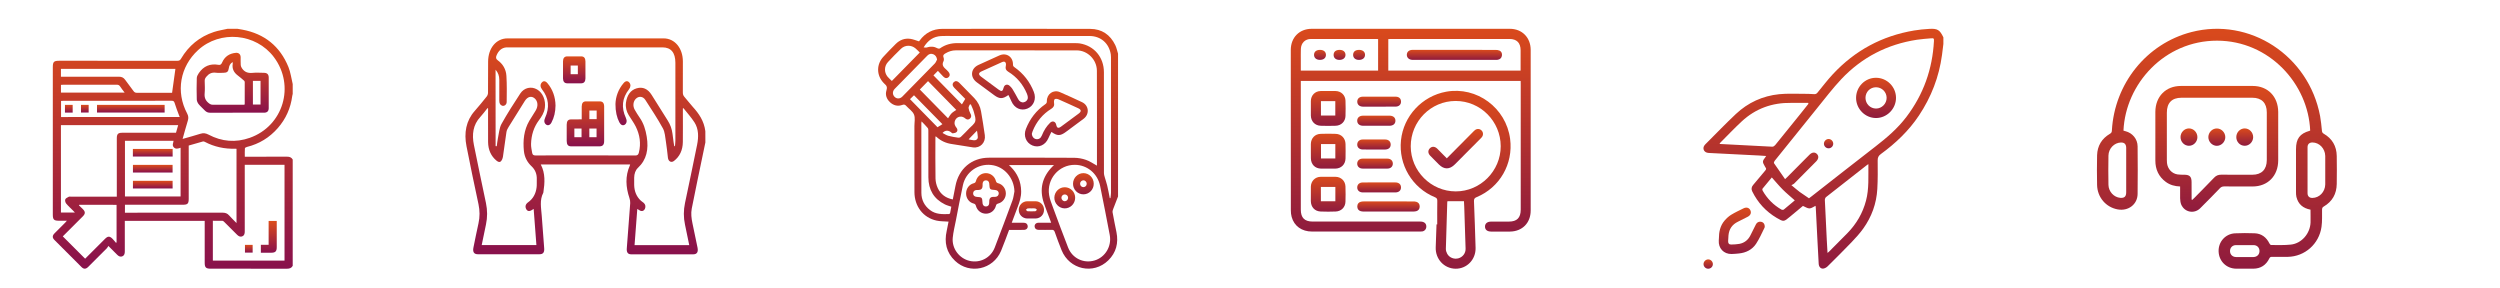 <svg width="521" height="60" viewBox="0 0 521 60" fill="none" xmlns="http://www.w3.org/2000/svg">
<path d="M61 17.522C61 18.207 61 18.887 61 19.572C60.964 19.712 60.921 19.852 60.903 19.997C60.575 22.533 59.574 24.772 57.894 26.695C56.164 28.673 54.023 29.984 51.468 30.621C51.305 30.663 51.044 30.791 51.038 30.9C50.995 31.476 51.019 32.053 51.019 32.659C51.268 32.659 51.444 32.659 51.62 32.659C54.35 32.659 57.087 32.666 59.817 32.653C60.339 32.647 60.733 32.787 61 33.242C61 40.632 61 48.016 61 55.405C60.739 55.867 60.339 56 59.817 56C54.514 55.988 49.211 55.994 43.903 55.994C42.914 55.994 42.659 55.745 42.659 54.756C42.659 52.038 42.659 49.32 42.659 46.602C42.659 46.414 42.659 46.226 42.659 46.032C37.077 46.032 31.574 46.032 26.01 46.032C26.01 46.25 26.01 46.444 26.01 46.632C26.01 48.549 26.01 50.473 26.01 52.39C26.01 52.821 25.938 53.221 25.501 53.409C25.04 53.603 24.694 53.379 24.378 53.051C23.826 52.481 23.256 51.923 22.588 51.255C22.461 51.444 22.382 51.613 22.261 51.741C20.975 53.033 19.688 54.325 18.396 55.606C17.899 56.103 17.468 56.127 16.994 55.66C15.102 53.779 13.215 51.892 11.334 49.999C10.879 49.538 10.891 49.108 11.358 48.634C12.098 47.876 12.851 47.136 13.597 46.389C13.694 46.292 13.779 46.183 13.937 46.001C13.324 46.001 12.808 46.001 12.293 46.001C11.231 46.001 11.006 45.771 11.006 44.709C11.006 34.474 11.006 24.238 11.006 14.009C11.006 12.88 11.219 12.662 12.341 12.662C20.556 12.662 28.777 12.662 36.992 12.668C37.35 12.668 37.532 12.559 37.714 12.249C39.31 9.531 41.597 7.644 44.594 6.661C45.51 6.358 46.481 6.218 47.428 6C48.113 6 48.793 6 49.478 6C49.83 6.061 50.182 6.121 50.528 6.182C55.121 7.044 58.337 9.634 60.102 13.948C60.563 15.077 60.709 16.326 61 17.522ZM38.054 28.952C39.358 28.576 40.566 28.255 41.755 27.878C42.374 27.678 42.889 27.751 43.466 28.06C46.226 29.523 49.12 29.759 52.057 28.722C59.059 26.246 61.546 17.843 57.075 11.897C53.331 6.928 45.88 6.237 41.288 10.435C37.514 13.887 36.598 19.123 39 23.65C39.261 24.147 39.316 24.596 39.146 25.136C38.764 26.374 38.43 27.624 38.054 28.952ZM24.342 40.99C24.342 40.717 24.342 40.523 24.342 40.328C24.342 36.488 24.342 32.647 24.342 28.807C24.342 27.933 24.609 27.666 25.477 27.666C29.008 27.666 32.539 27.666 36.07 27.666C36.264 27.666 36.458 27.666 36.677 27.666C36.822 27.15 36.968 26.659 37.132 26.076C28.935 26.076 20.811 26.076 12.699 26.076C12.699 32.15 12.699 38.211 12.699 44.29C13.658 44.29 14.592 44.29 15.605 44.29C15.441 44.114 15.338 43.999 15.229 43.89C14.75 43.404 14.228 42.949 13.797 42.422C13.621 42.209 13.512 41.791 13.603 41.548C13.694 41.311 14.058 41.154 14.325 41.008C14.452 40.941 14.646 40.984 14.804 40.984C17.765 40.984 20.726 40.984 23.687 40.984C23.887 40.99 24.075 40.99 24.342 40.99ZM59.295 54.307C59.295 47.627 59.295 40.99 59.295 34.346C56.529 34.346 53.798 34.346 51.007 34.346C51.007 34.577 51.007 34.783 51.007 34.989C51.007 39.4 51.007 43.805 51.007 48.216C51.007 48.641 50.953 49.047 50.504 49.241C50.043 49.441 49.697 49.211 49.381 48.895C48.514 48.016 47.634 47.142 46.754 46.274C46.645 46.165 46.499 46.026 46.366 46.019C45.705 45.995 45.043 46.007 44.358 46.007C44.358 48.804 44.358 51.547 44.358 54.307C49.345 54.307 54.302 54.307 59.295 54.307ZM26.035 44.327C26.265 44.327 26.471 44.327 26.678 44.327C33.249 44.327 39.825 44.333 46.396 44.321C46.936 44.321 47.367 44.46 47.731 44.873C48.204 45.401 48.714 45.892 49.29 46.487C49.29 41.232 49.29 36.124 49.29 31.009C49.187 30.997 49.12 30.985 49.06 30.991C46.803 31.064 44.667 30.609 42.665 29.553C42.556 29.498 42.41 29.45 42.301 29.48C41.318 29.753 40.335 30.038 39.328 30.33C39.328 30.53 39.328 30.706 39.328 30.882C39.328 34.383 39.328 37.877 39.328 41.378C39.328 42.458 39.122 42.67 38.054 42.67C34.25 42.67 30.439 42.67 26.635 42.67C26.447 42.67 26.253 42.67 26.041 42.67C26.035 43.235 26.035 43.75 26.035 44.327ZM26.041 29.347C26.041 33.242 26.041 37.082 26.041 40.941C29.93 40.941 33.782 40.941 37.635 40.941C37.635 37.544 37.635 34.188 37.635 30.791C37.132 30.954 36.658 31.143 36.234 30.718C35.809 30.293 36.118 29.814 36.167 29.347C32.781 29.347 29.438 29.347 26.041 29.347ZM16.521 42.682C16.497 42.719 16.473 42.755 16.448 42.792C16.728 43.059 17.019 43.319 17.286 43.599C17.808 44.133 17.802 44.539 17.28 45.067C16.515 45.837 15.739 46.608 14.968 47.379C14.325 48.022 13.682 48.659 13.087 49.259C14.653 50.825 16.188 52.366 17.741 53.913C19.1 52.56 20.489 51.164 21.879 49.781C22.479 49.18 22.868 49.174 23.45 49.769C23.711 50.03 23.935 50.327 24.172 50.606C24.215 50.576 24.257 50.539 24.293 50.509C24.293 47.906 24.293 45.303 24.293 42.688C21.678 42.682 19.1 42.682 16.521 42.682ZM12.699 15.993C12.923 15.993 13.099 15.993 13.281 15.993C17.122 15.993 20.956 15.999 24.797 15.987C25.349 15.987 25.75 16.169 26.077 16.624C26.641 17.419 27.254 18.183 27.818 18.972C28.006 19.239 28.213 19.342 28.54 19.342C30.864 19.33 33.194 19.336 35.518 19.336C35.675 19.336 35.827 19.336 35.864 19.336C36.1 17.619 36.331 15.993 36.555 14.355C28.674 14.355 20.702 14.355 12.699 14.355C12.699 14.895 12.699 15.41 12.699 15.993ZM37.459 24.384C37.411 24.268 37.35 24.141 37.301 24.008C36.992 23.17 36.658 22.345 36.404 21.496C36.288 21.113 36.149 20.992 35.748 20.998C28.237 21.01 20.726 21.01 13.215 21.01C13.045 21.01 12.875 21.029 12.723 21.035C12.723 22.169 12.723 23.249 12.723 24.39C20.981 24.384 29.202 24.384 37.459 24.384ZM25.974 19.299C25.622 18.826 25.3 18.426 25.015 17.995C24.839 17.734 24.633 17.655 24.33 17.655C20.611 17.667 16.891 17.661 13.166 17.661C13.008 17.661 12.857 17.679 12.705 17.686C12.705 18.25 12.705 18.765 12.705 19.293C17.116 19.299 21.509 19.299 25.974 19.299Z" fill="url(#paint0_linear_23_3715)"/>
<path d="M49.315 23.486C47.476 23.486 45.638 23.474 43.806 23.492C43.344 23.498 42.999 23.352 42.683 23.025C42.277 22.582 41.797 22.199 41.421 21.732C41.203 21.465 41.021 21.083 41.008 20.749C40.966 19.257 40.96 17.758 41.008 16.266C41.021 15.914 41.227 15.538 41.433 15.234C42.422 13.784 43.793 13.202 45.535 13.511C45.959 13.584 46.129 13.39 46.299 13.002C46.833 11.782 47.816 11.133 49.139 11.011C49.751 10.957 50.134 11.303 50.152 11.915C50.164 12.468 50.127 13.026 50.17 13.572C50.188 13.802 50.303 14.051 50.437 14.245C50.953 15.016 51.669 15.277 52.603 15.186C53.392 15.107 54.193 15.162 54.993 15.174C55.667 15.18 55.995 15.483 56.001 16.15C56.013 18.28 56.013 20.41 56.001 22.539C55.995 23.182 55.667 23.486 55.018 23.486C53.119 23.492 51.22 23.486 49.315 23.486ZM48.483 12.923C47.949 13.268 47.755 13.699 47.682 14.227C47.579 14.955 47.306 15.162 46.572 15.168C46.05 15.174 45.523 15.228 45.013 15.155C44.151 15.034 43.526 15.344 42.992 15.999C42.768 16.272 42.647 16.508 42.659 16.86C42.683 17.74 42.726 18.62 42.647 19.494C42.574 20.331 42.823 20.95 43.478 21.477C43.763 21.708 44.012 21.835 44.376 21.829C46.232 21.811 48.083 21.823 49.94 21.823C50.279 21.823 50.613 21.823 50.941 21.823C50.971 21.732 50.995 21.69 51.001 21.641C51.007 20.131 51.007 18.614 51.001 17.103C51.001 17.006 50.947 16.885 50.88 16.824C50.443 16.448 50.006 16.066 49.545 15.72C48.72 15.101 48.326 14.312 48.502 13.275C48.514 13.184 48.495 13.092 48.483 12.923ZM52.706 16.848C52.706 18.523 52.706 20.155 52.706 21.787C53.264 21.787 53.786 21.787 54.296 21.787C54.296 20.118 54.296 18.492 54.296 16.848C53.756 16.848 53.258 16.848 52.706 16.848Z" fill="url(#paint1_linear_23_3715)"/>
<path d="M54.362 52.663C54.362 52.087 54.362 51.571 54.362 51.019C54.896 51.019 55.412 51.019 55.982 51.019C55.982 49.344 55.982 47.712 55.982 46.044C56.565 46.044 57.087 46.044 57.675 46.044C57.675 46.201 57.675 46.359 57.675 46.517C57.675 48.173 57.675 49.836 57.675 51.492C57.675 52.384 57.396 52.663 56.516 52.669C55.813 52.669 55.115 52.663 54.362 52.663Z" fill="url(#paint2_linear_23_3715)"/>
<path d="M52.651 51.031C52.651 51.583 52.651 52.093 52.651 52.639C52.111 52.639 51.602 52.639 51.05 52.639C51.05 52.111 51.05 51.589 51.05 51.031C51.572 51.031 52.081 51.031 52.651 51.031Z" fill="url(#paint3_linear_23_3715)"/>
<path d="M27.691 32.623C27.691 32.077 27.691 31.573 27.691 31.033C30.452 31.033 33.206 31.033 35.979 31.033C35.979 31.555 35.979 32.071 35.979 32.623C33.236 32.623 30.482 32.623 27.691 32.623Z" fill="url(#paint4_linear_23_3715)"/>
<path d="M27.703 35.954C27.703 35.414 27.703 34.898 27.703 34.352C30.458 34.352 33.194 34.352 35.967 34.352C35.967 34.868 35.967 35.396 35.967 35.954C33.236 35.954 30.5 35.954 27.703 35.954Z" fill="url(#paint5_linear_23_3715)"/>
<path d="M27.703 39.279C27.703 38.739 27.703 38.229 27.703 37.683C30.47 37.683 33.206 37.683 35.973 37.683C35.973 38.211 35.973 38.727 35.973 39.279C33.236 39.279 30.5 39.279 27.703 39.279Z" fill="url(#paint6_linear_23_3715)"/>
<path d="M20.216 21.848C24.93 21.848 29.608 21.848 34.31 21.848C34.31 22.382 34.31 22.897 34.31 23.449C29.627 23.449 24.936 23.449 20.216 23.449C20.216 22.934 20.216 22.412 20.216 21.848Z" fill="url(#paint7_linear_23_3715)"/>
<path d="M15.144 23.461C14.562 23.461 14.064 23.461 13.536 23.461C13.536 22.921 13.536 22.406 13.536 21.86C14.07 21.86 14.598 21.86 15.144 21.86C15.144 22.406 15.144 22.933 15.144 23.461Z" fill="url(#paint8_linear_23_3715)"/>
<path d="M16.879 21.848C17.413 21.848 17.923 21.848 18.475 21.848C18.475 22.369 18.475 22.891 18.475 23.449C17.953 23.449 17.431 23.449 16.879 23.449C16.879 22.922 16.879 22.4 16.879 21.848Z" fill="url(#paint9_linear_23_3715)"/>
<path d="M147 29.682C146.449 32.327 145.891 34.973 145.347 37.618C144.945 39.569 144.542 41.519 144.161 43.469C143.963 44.504 144.097 45.521 144.309 46.539C144.662 48.218 145.015 49.905 145.362 51.592C145.552 52.517 145.249 53 144.479 53C140.171 53 135.856 53 131.547 53C130.869 53 130.559 52.61 130.622 51.788C130.855 48.642 131.11 45.487 131.336 42.341C131.357 42.002 131.293 41.612 131.18 41.29C130.41 39.001 130.255 36.728 131.265 34.473C131.286 34.422 131.293 34.371 131.321 34.278C125.114 34.278 118.934 34.278 112.698 34.278C113.672 36.126 113.538 38.093 113.242 40.069C113.235 40.111 113.235 40.154 113.221 40.179C112.415 41.697 112.783 43.334 112.896 44.936C113.065 47.209 113.249 49.481 113.411 51.762C113.475 52.61 113.164 52.983 112.444 52.983C108.15 52.983 103.856 52.983 99.562 52.983C98.778 52.983 98.474 52.5 98.665 51.584C99.011 49.897 99.343 48.209 99.717 46.539C100.014 45.199 100 43.893 99.717 42.553C98.863 38.534 98.001 34.515 97.217 30.47C96.673 27.689 97.118 25.171 98.926 23.127C99.788 22.152 100.621 21.126 101.44 20.1C101.589 19.913 101.702 19.6 101.702 19.345C101.723 17.175 101.716 15.012 101.723 12.842C101.73 10.035 103.411 8.008 105.748 8C116.596 8 127.444 8 138.299 8C140.616 8 142.303 10.027 142.311 12.799C142.318 14.945 142.318 17.098 142.304 19.244C142.304 19.617 142.374 19.897 142.614 20.168C143.215 20.855 143.772 21.592 144.38 22.271C145.651 23.67 146.718 25.196 146.993 27.333C147 28.113 147 28.893 147 29.682ZM103.284 30.453C103.361 30.462 103.446 30.462 103.524 30.47C103.602 29.902 103.658 29.334 103.771 28.774C103.983 27.782 104.061 26.655 104.505 25.841C105.72 23.653 107.069 21.567 108.425 19.489C109.244 18.243 110.727 17.946 111.928 18.642C113.122 19.328 113.771 20.906 113.545 22.483C113.39 23.543 112.853 24.34 112.295 25.086C111.25 26.494 110.727 28.13 110.671 29.979C110.65 30.606 110.798 31.242 110.904 31.861C110.975 32.285 111.222 32.395 111.589 32.395C118.531 32.378 125.481 32.378 132.423 32.404C132.826 32.404 133.031 32.234 133.136 31.819C133.624 29.894 133.327 28.071 132.494 26.383C132.07 25.535 131.505 24.789 131.018 23.984C130.552 23.212 130.326 22.347 130.453 21.389C130.665 19.829 131.399 18.777 132.685 18.404C133.942 18.04 135.001 18.514 135.785 19.752C136.915 21.541 138.024 23.348 139.161 25.128C139.69 25.959 140.022 26.867 140.149 27.893C140.22 28.469 140.298 29.046 140.375 29.622C140.418 29.902 140.467 30.191 140.517 30.47C140.566 30.462 140.616 30.462 140.665 30.453C140.693 30.055 140.75 29.648 140.75 29.249C140.757 23.856 140.757 18.472 140.75 13.079C140.75 10.968 139.832 9.874 138.073 9.874C127.374 9.874 116.674 9.874 105.967 9.874C105.819 9.874 105.671 9.865 105.53 9.874C104.59 9.95 103.919 10.51 103.489 11.519C103.298 11.968 103.326 12.274 103.736 12.57C104.753 13.3 105.452 14.393 105.537 15.809C105.65 17.616 105.614 19.439 105.593 21.253C105.586 21.821 105.07 22.186 104.633 22.025C104.223 21.872 104.053 21.508 104.053 20.999C104.061 19.532 104.061 18.073 104.053 16.607C104.046 15.826 103.828 15.165 103.277 14.521C103.277 19.93 103.27 25.188 103.284 30.453ZM101.716 22.602C101.673 22.576 101.638 22.551 101.596 22.525C101.094 23.153 100.621 23.814 100.084 24.391C98.587 26.002 98.312 28.003 98.764 30.216C99.576 34.252 100.423 38.28 101.271 42.299C101.589 43.808 101.596 45.301 101.271 46.81C100.967 48.226 100.685 49.642 100.388 51.075C104.202 51.075 107.98 51.075 111.787 51.075C111.596 48.548 111.405 46.072 111.215 43.537C111.045 43.639 110.946 43.698 110.848 43.766C110.297 44.122 109.866 44.029 109.626 43.503C109.4 43.003 109.541 42.52 110.064 42.155C111.066 41.443 111.667 40.408 111.829 39.026C111.893 38.509 111.843 37.975 111.865 37.449C111.914 36.287 111.547 35.38 110.784 34.659C109.915 33.854 109.315 32.777 109.181 31.479C108.955 29.249 109.195 27.079 110.311 25.171C110.735 24.45 111.194 23.772 111.624 23.059C112.189 22.144 112.112 21.118 111.448 20.524C110.77 19.922 109.958 20.117 109.371 21.041C108.249 22.83 107.126 24.628 106.01 26.434C105.812 26.756 105.6 27.13 105.544 27.511C105.275 29.215 105.078 30.937 104.816 32.641C104.76 32.989 104.611 33.387 104.392 33.608C104.103 33.904 103.75 33.709 103.453 33.464C102.337 32.531 101.737 31.242 101.716 29.605C101.695 27.791 101.709 25.976 101.709 24.162C101.716 23.644 101.716 23.127 101.716 22.602ZM142.424 22.534C142.388 22.551 142.346 22.576 142.311 22.593C142.311 22.779 142.311 22.966 142.311 23.153C142.311 25.298 142.332 27.452 142.304 29.597C142.282 31.301 141.647 32.633 140.446 33.548C139.888 33.972 139.288 33.633 139.196 32.887C139.062 31.768 138.956 30.64 138.779 29.538C138.624 28.588 138.575 27.52 138.151 26.756C137.028 24.704 135.743 22.779 134.492 20.829C133.998 20.058 133.144 19.981 132.536 20.558C131.95 21.109 131.83 22.084 132.275 22.864C132.6 23.424 132.932 23.984 133.299 24.501C134.118 25.671 134.542 27.002 134.782 28.503C135.199 31.115 134.761 33.285 132.953 34.973C132.416 35.473 132.176 36.211 132.162 37.033C132.155 37.542 132.148 38.051 132.162 38.56C132.197 39.882 132.649 40.968 133.518 41.79C133.709 41.968 133.927 42.104 134.132 42.265C134.5 42.57 134.605 43.054 134.408 43.495C134.203 43.953 133.786 44.105 133.362 43.876C133.193 43.783 133.031 43.681 132.812 43.545C132.621 46.106 132.43 48.582 132.24 51.092C136.06 51.092 139.825 51.092 143.638 51.092C143.342 49.651 143.059 48.226 142.755 46.819C142.431 45.309 142.438 43.817 142.755 42.307C143.61 38.263 144.458 34.218 145.277 30.165C145.602 28.546 145.616 26.892 144.733 25.51C144.048 24.442 143.2 23.526 142.424 22.534Z" fill="url(#paint10_linear_23_3715)"/>
<path d="M121.229 24.874C121.229 23.933 121.222 23.076 121.229 22.211C121.236 21.474 121.519 21.126 122.119 21.126C123.08 21.117 124.04 21.117 124.994 21.126C125.608 21.134 125.898 21.474 125.905 22.194C125.912 24.594 125.912 26.994 125.905 29.393C125.905 30.148 125.615 30.487 124.965 30.496C122.981 30.504 120.996 30.504 119.019 30.496C118.383 30.496 118.108 30.148 118.101 29.376C118.094 28.249 118.094 27.112 118.101 25.985C118.108 25.221 118.39 24.882 119.026 24.882C119.753 24.865 120.467 24.874 121.229 24.874ZM124.344 23.034C123.807 23.034 123.313 23.034 122.825 23.034C122.825 23.661 122.825 24.255 122.825 24.823C123.355 24.823 123.849 24.823 124.344 24.823C124.344 24.212 124.344 23.653 124.344 23.034ZM121.194 28.596C121.194 27.952 121.194 27.367 121.194 26.79C120.664 26.79 120.177 26.79 119.697 26.79C119.697 27.418 119.697 27.994 119.697 28.596C120.205 28.596 120.685 28.596 121.194 28.596ZM122.818 28.588C123.341 28.588 123.835 28.588 124.323 28.588C124.323 27.96 124.323 27.367 124.323 26.782C123.807 26.782 123.327 26.782 122.818 26.782C122.818 27.384 122.818 27.96 122.818 28.588Z" fill="url(#paint11_linear_23_3715)"/>
<path d="M119.697 11.748C120.184 11.748 120.671 11.739 121.159 11.748C121.702 11.765 121.999 12.113 122.006 12.774C122.02 13.961 122.02 15.157 122.006 16.344C121.999 16.997 121.702 17.353 121.152 17.361C120.163 17.378 119.167 17.378 118.178 17.361C117.635 17.353 117.338 16.997 117.331 16.335C117.317 15.148 117.317 13.953 117.331 12.765C117.338 12.113 117.635 11.765 118.185 11.748C118.687 11.739 119.195 11.748 119.697 11.748ZM118.92 13.656C118.92 14.283 118.92 14.877 118.92 15.462C119.443 15.462 119.937 15.462 120.424 15.462C120.424 14.843 120.424 14.266 120.424 13.656C119.923 13.656 119.443 13.656 118.92 13.656Z" fill="url(#paint12_linear_23_3715)"/>
<path d="M128.263 21.686C128.299 20.185 128.85 18.591 129.973 17.302C130.389 16.819 130.841 16.802 131.173 17.226C131.484 17.624 131.449 18.15 131.074 18.625C129.655 20.422 129.436 22.415 130.425 24.552C130.707 25.162 130.622 25.688 130.213 25.976C129.817 26.256 129.372 26.061 129.069 25.485C128.553 24.501 128.256 23.254 128.263 21.686Z" fill="url(#paint13_linear_23_3715)"/>
<path d="M115.77 21.974C115.756 23.314 115.488 24.484 114.923 25.544C114.64 26.078 114.188 26.239 113.807 25.959C113.411 25.671 113.326 25.162 113.588 24.586C114.576 22.407 114.372 20.431 112.973 18.65C112.578 18.142 112.543 17.616 112.896 17.209C113.242 16.802 113.673 16.844 114.096 17.345C115.191 18.642 115.735 20.219 115.77 21.974Z" fill="url(#paint14_linear_23_3715)"/>
<path d="M233 11.186C233 21.107 233 31.021 233 40.942C232.669 41.794 232.326 42.646 232.008 43.505C231.924 43.736 231.82 44.006 231.859 44.238C232.105 45.625 232.391 46.998 232.669 48.379C233.123 50.645 232.611 52.646 230.971 54.258C227.871 57.289 222.879 56.193 221.232 52.137C220.719 50.882 220.259 49.608 219.805 48.333C219.682 47.989 219.513 47.89 219.17 47.897C218.256 47.923 217.348 47.91 216.434 47.903C215.954 47.897 215.649 47.639 215.617 47.23C215.578 46.754 215.902 46.424 216.447 46.417C217.302 46.411 218.152 46.417 219.06 46.417C218.982 46.193 218.93 46.041 218.872 45.889C218.424 44.7 217.944 43.518 217.542 42.316C216.57 39.429 217.186 36.906 219.293 34.746C219.39 34.647 219.494 34.555 219.656 34.396C216.492 34.396 213.419 34.396 210.261 34.396C210.423 34.555 210.527 34.647 210.63 34.753C212.044 36.146 212.777 37.837 212.809 39.845C212.829 41.021 212.485 42.098 212.07 43.168C211.661 44.224 211.266 45.294 210.844 46.424C211.726 46.424 212.53 46.424 213.341 46.424C213.769 46.424 214.073 46.589 214.164 47.032C214.261 47.527 213.918 47.903 213.367 47.91C212.342 47.923 211.318 47.917 210.293 47.917C209.729 49.396 209.217 50.869 208.614 52.296C206.974 56.18 202.072 57.243 199.037 54.363C197.222 52.646 196.748 50.506 197.299 48.088C197.442 47.454 197.552 46.807 197.676 46.186C196.8 46.12 195.977 46.147 195.192 45.975C192.391 45.374 190.576 43.002 190.569 40.017C190.563 35.44 190.569 30.862 190.563 26.285C190.563 25.473 190.764 24.568 190.478 23.874C190.187 23.161 189.396 22.672 188.851 22.064C188.611 21.8 188.417 21.728 188.06 21.86C187.107 22.21 186.225 21.998 185.479 21.305C184.76 20.638 184.442 19.753 184.74 18.828C184.954 18.174 184.766 17.824 184.325 17.461C184.247 17.401 184.183 17.322 184.118 17.249C182.626 15.664 182.626 13.366 184.124 11.794C184.941 10.895 185.797 10.037 186.659 9.171C187.509 8.319 188.546 7.923 189.726 8.095C190.323 8.181 190.893 8.432 191.522 8.617C191.535 8.597 191.6 8.517 191.652 8.445C192.839 6.846 194.421 6.014 196.392 6.014C206.662 6.001 216.939 5.988 227.21 6.021C229.602 6.027 231.366 7.216 232.423 9.403C232.695 9.957 232.812 10.591 233 11.186ZM228.591 34.515C228.591 34.508 228.604 34.449 228.604 34.389C228.604 27.837 228.623 21.292 228.591 14.739C228.578 12.428 226.652 10.499 224.376 10.499C215.98 10.479 207.577 10.492 199.18 10.492C198.415 10.492 197.708 10.723 197.047 11.113C196.722 11.305 196.457 11.483 196.632 11.965C196.716 12.197 196.742 12.54 196.632 12.745C196.171 13.61 196.716 14.066 197.254 14.548C197.377 14.653 197.488 14.779 197.598 14.898C197.993 15.321 198.026 15.75 197.689 16.074C197.371 16.378 196.956 16.344 196.573 15.955C196.197 15.572 195.834 15.169 195.458 14.766C195.108 15.123 194.803 15.433 194.531 15.71C196.521 17.738 198.493 19.746 200.464 21.754C200.671 21.41 200.898 21.041 201.157 20.611C200.405 19.845 199.627 19.072 198.862 18.286C198.454 17.87 198.428 17.448 198.771 17.117C199.096 16.807 199.504 16.84 199.893 17.23C200.943 18.293 201.994 19.356 203.031 20.433C203.783 21.212 204.27 22.144 204.451 23.214C204.737 24.858 205.002 26.51 205.236 28.168C205.456 29.7 204.283 30.922 202.772 30.717C201.32 30.519 199.887 30.228 198.434 30.03C197.183 29.858 196.087 29.389 195.16 28.518C195.121 28.478 195.063 28.458 194.972 28.405C194.959 28.531 194.939 28.61 194.939 28.683C194.939 31.516 194.907 34.356 194.959 37.19C194.972 37.864 195.147 38.584 195.426 39.191C196.035 40.512 197.111 41.279 198.564 41.563C198.752 40.605 198.933 39.7 199.109 38.788C199.789 35.162 202.493 32.864 206.118 32.864C212.024 32.857 217.938 32.844 223.845 32.883C224.675 32.89 225.537 33.042 226.322 33.319C227.119 33.584 227.832 34.099 228.591 34.515ZM223.987 34.35C220.655 34.343 218.1 37.322 218.638 40.658C218.774 41.51 219.118 42.335 219.416 43.154C220.46 45.975 221.498 48.795 222.593 51.589C223.482 53.855 225.848 54.964 228.124 54.277C230.342 53.604 231.716 51.312 231.269 48.954C230.62 45.559 229.966 42.164 229.272 38.775C228.747 36.153 226.555 34.356 223.987 34.35ZM211.409 39.885C211.331 37.065 209.275 34.687 206.584 34.383C203.816 34.066 201.268 35.836 200.671 38.59C200.139 41.028 199.686 43.491 199.206 45.942C198.972 47.144 198.668 48.339 198.551 49.555C198.337 51.781 199.9 53.855 202.046 54.363C204.244 54.878 206.461 53.755 207.298 51.602C208.569 48.326 209.794 45.024 211.013 41.728C211.22 41.14 211.279 40.499 211.409 39.885ZM231.275 41.285C231.321 41.285 231.373 41.285 231.418 41.285C231.457 40.915 231.528 40.545 231.528 40.182C231.535 30.763 231.535 21.345 231.528 11.926C231.528 11.727 231.522 11.529 231.489 11.331C231.12 9.006 229.382 7.5 227.035 7.5C217.51 7.494 207.985 7.5 198.46 7.5C197.676 7.5 196.897 7.467 196.119 7.513C194.557 7.606 193.39 8.372 192.482 9.878C192.774 9.891 192.975 9.951 193.137 9.891C193.921 9.627 194.667 9.673 195.4 10.076C195.536 10.149 195.782 10.155 195.899 10.076C196.995 9.303 198.207 8.98 199.53 8.986C207.7 9 215.876 8.993 224.046 8.993C224.37 8.993 224.701 8.993 225.018 9.046C228.027 9.528 230.056 11.939 230.056 15.05C230.063 22.051 230.056 29.046 230.063 36.047C230.063 36.384 230.173 36.721 230.264 37.045C230.413 37.586 230.614 38.115 230.737 38.656C230.951 39.528 231.1 40.413 231.275 41.285ZM192.06 25.301C192.028 25.526 192.009 25.585 192.009 25.651C192.009 30.492 192.002 35.334 192.015 40.182C192.022 41.668 192.638 42.864 193.805 43.769C194.998 44.693 196.385 44.654 197.779 44.608C197.857 44.608 197.98 44.489 198 44.409C198.104 43.967 198.175 43.511 198.253 43.075C197.766 42.903 197.312 42.798 196.91 42.593C194.602 41.45 193.48 39.541 193.474 36.939C193.467 33.703 193.474 30.473 193.467 27.236C193.467 27.051 193.455 26.807 193.344 26.681C192.968 26.232 192.547 25.816 192.06 25.301ZM185.862 16.873C187.788 14.911 189.713 12.949 191.684 10.941C191.419 10.684 191.127 10.373 190.803 10.096C189.914 9.336 188.624 9.343 187.775 10.155C186.841 11.054 185.933 11.979 185.051 12.93C184.254 13.788 184.228 15.07 184.961 15.975C185.239 16.311 185.583 16.595 185.862 16.873ZM195.289 12.408C195.192 11.879 194.978 11.529 194.557 11.331C194.077 11.107 193.63 11.206 193.26 11.589C190.991 13.894 188.728 16.199 186.465 18.511C185.972 19.013 185.966 19.693 186.406 20.156C186.86 20.638 187.541 20.644 188.053 20.122C190.316 17.837 192.566 15.539 194.81 13.233C195.03 13.009 195.134 12.685 195.289 12.408ZM191.691 18.656C193.656 20.657 195.627 22.672 197.572 24.654C197.792 24.337 198 23.94 198.298 23.63C198.596 23.326 198.992 23.115 199.29 22.91C197.332 20.915 195.354 18.901 193.403 16.906C192.839 17.48 192.249 18.088 191.691 18.656ZM202.325 21.747C202.247 21.761 202.175 21.774 202.098 21.787C202.007 22.031 201.825 22.282 201.851 22.514C201.903 22.903 202.033 23.3 202.227 23.643C202.441 24.026 202.493 24.363 202.182 24.68C201.871 24.997 201.514 24.971 201.17 24.693C201.093 24.634 201.021 24.568 200.937 24.515C200.165 24.02 199.193 24.416 198.966 25.314C198.836 25.816 199.011 26.219 199.316 26.596C199.549 26.88 199.621 27.249 199.368 27.5C199.18 27.685 198.843 27.758 198.564 27.784C198.428 27.798 198.266 27.613 198.123 27.507C197.546 27.098 196.91 27.157 196.424 27.712C196.833 27.916 197.202 28.181 197.611 28.293C198.298 28.485 199.005 28.597 199.712 28.696C199.887 28.722 200.126 28.637 200.256 28.511C200.859 27.936 201.443 27.335 202.02 26.728C202.454 26.272 203.07 25.849 203.232 25.301C203.394 24.739 203.142 24.033 202.973 23.412C202.83 22.837 202.551 22.302 202.325 21.747ZM195.374 26.516C195.737 26.292 196.1 26.061 196.398 25.875C194.421 23.861 192.437 21.846 190.478 19.852C190.219 20.103 189.914 20.4 189.642 20.664C191.561 22.626 193.461 24.568 195.374 26.516ZM201.864 29.053C202.111 29.099 202.286 29.138 202.461 29.165C202.636 29.191 202.811 29.224 202.986 29.238C203.433 29.264 203.783 29 203.777 28.57C203.77 28.161 203.68 27.745 203.608 27.23C203.038 27.811 202.564 28.3 202.091 28.788C202.026 28.854 201.968 28.927 201.864 29.053Z" fill="url(#paint15_linear_23_3715)"/>
<path d="M214.916 45.532C214.625 45.532 214.333 45.545 214.041 45.532C213.062 45.493 212.316 44.72 212.31 43.749C212.303 42.765 213.075 41.965 214.073 41.939C214.657 41.926 215.241 41.926 215.831 41.939C216.81 41.965 217.562 42.732 217.575 43.703C217.588 44.707 216.855 45.493 215.844 45.532C215.532 45.545 215.228 45.532 214.916 45.532ZM214.994 43.425C214.722 43.425 214.437 43.392 214.171 43.438C214.035 43.465 213.918 43.623 213.795 43.722C213.911 43.828 214.028 44.013 214.158 44.02C214.689 44.053 215.228 44.053 215.753 44.02C215.876 44.013 215.986 43.822 216.103 43.716C215.98 43.617 215.863 43.465 215.72 43.438C215.48 43.392 215.234 43.425 214.994 43.425Z" fill="url(#paint16_linear_23_3715)"/>
<path d="M210.151 19.799C208.971 20.657 208.296 20.651 207.194 19.838C205.981 18.94 204.769 18.049 203.556 17.15C202.104 16.067 202.286 14.27 203.926 13.524C205.378 12.857 206.831 12.196 208.29 11.543C209.729 10.902 211.13 11.84 211.104 13.445C211.097 13.755 211.233 13.881 211.441 14.026C213.282 15.327 214.625 17.038 215.454 19.165C216.019 20.611 215.442 22.084 214.099 22.632C212.777 23.174 211.396 22.54 210.786 21.12C210.605 20.684 210.378 20.268 210.151 19.799ZM209.645 13.504C209.664 12.916 209.34 12.705 208.808 12.949C207.395 13.584 205.988 14.224 204.581 14.865C203.887 15.182 203.861 15.539 204.49 16.001C205.683 16.886 206.883 17.771 208.082 18.656C208.744 19.145 208.964 19.059 209.165 18.247C209.314 17.652 209.917 17.447 210.378 17.857C210.598 18.055 210.818 18.267 210.968 18.511C211.396 19.211 211.798 19.924 212.18 20.651C212.433 21.127 212.854 21.397 213.315 21.325C213.775 21.252 214.177 20.875 214.197 20.4C214.21 20.116 214.125 19.812 214.015 19.541C213.198 17.593 211.914 16.047 210.131 14.957C209.677 14.68 209.476 14.336 209.599 13.808C209.632 13.696 209.632 13.577 209.645 13.504Z" fill="url(#paint17_linear_23_3715)"/>
<path d="M219.118 27.494C218.897 27.943 218.664 28.372 218.469 28.828C217.866 30.228 216.466 30.862 215.15 30.314C213.833 29.766 213.243 28.306 213.795 26.886C214.625 24.753 215.967 23.015 217.834 21.721C218.074 21.556 218.171 21.391 218.165 21.087C218.139 19.581 219.526 18.61 220.888 19.198C222.444 19.872 223.981 20.572 225.511 21.298C226.938 21.979 227.1 23.775 225.835 24.746C224.61 25.677 223.365 26.582 222.126 27.494C220.953 28.352 220.363 28.359 219.118 27.494ZM215.039 27.85C215.052 28.458 215.441 28.914 215.928 28.993C216.459 29.079 216.894 28.815 217.134 28.214C217.529 27.216 218.08 26.325 218.839 25.585C219.345 25.09 219.974 25.308 220.116 26.001C220.259 26.695 220.551 26.807 221.128 26.384C222.353 25.479 223.572 24.574 224.798 23.669C225.407 23.214 225.362 22.857 224.662 22.54C223.313 21.926 221.971 21.298 220.609 20.71C220.369 20.605 220 20.545 219.812 20.664C219.663 20.763 219.617 21.173 219.663 21.417C219.773 22.012 219.572 22.368 219.072 22.685C217.283 23.788 215.993 25.354 215.202 27.335C215.124 27.533 215.072 27.738 215.039 27.85Z" fill="url(#paint18_linear_23_3715)"/>
<path d="M221.919 39.02C223.125 39.033 224.091 40.037 224.065 41.252C224.039 42.474 223.047 43.452 221.854 43.425C220.687 43.399 219.721 42.395 219.727 41.212C219.734 39.991 220.713 39.007 221.919 39.02ZM221.199 41.206C221.193 41.596 221.53 41.939 221.912 41.932C222.276 41.926 222.587 41.609 222.593 41.232C222.6 40.849 222.314 40.539 221.932 40.519C221.543 40.499 221.206 40.81 221.199 41.206Z" fill="url(#paint19_linear_23_3715)"/>
<path d="M227.936 38.3C227.936 39.528 226.957 40.512 225.757 40.499C224.577 40.486 223.624 39.508 223.618 38.313C223.611 37.091 224.584 36.087 225.77 36.08C226.97 36.074 227.943 37.071 227.936 38.3ZM226.471 38.306C226.477 37.91 226.153 37.573 225.77 37.58C225.407 37.586 225.096 37.903 225.09 38.28C225.083 38.683 225.394 39.006 225.79 39C226.172 38.993 226.464 38.696 226.471 38.306Z" fill="url(#paint20_linear_23_3715)"/>
<path d="M205.476 44.528C204.51 44.535 203.673 43.907 203.401 42.956C203.317 42.666 203.226 42.494 202.895 42.414C201.961 42.183 201.339 41.312 201.333 40.327C201.326 39.323 201.955 38.438 202.908 38.194C203.213 38.115 203.317 37.983 203.394 37.699C203.654 36.734 204.484 36.093 205.437 36.08C206.396 36.067 207.272 36.708 207.538 37.685C207.622 38.002 207.752 38.121 208.063 38.2C208.99 38.452 209.619 39.343 209.619 40.307C209.619 41.298 208.971 42.17 208.011 42.421C207.739 42.494 207.628 42.599 207.551 42.883C207.285 43.894 206.455 44.522 205.476 44.528ZM208.141 40.327C208.154 39.918 207.862 39.627 207.388 39.594C206.247 39.508 206.247 39.508 206.163 38.313C206.163 38.28 206.163 38.247 206.157 38.214C206.098 37.804 205.852 37.58 205.463 37.586C205.074 37.586 204.827 37.824 204.782 38.227C204.756 38.405 204.782 38.59 204.769 38.775C204.743 39.297 204.497 39.554 203.978 39.588C203.835 39.601 203.686 39.588 203.537 39.594C203.077 39.627 202.811 39.878 202.798 40.288C202.785 40.71 203.07 40.994 203.544 41.028C204.678 41.107 204.678 41.107 204.763 42.302C204.763 42.335 204.763 42.368 204.769 42.401C204.84 42.791 205.067 43.035 205.469 43.029C205.865 43.022 206.105 42.798 206.144 42.388C206.163 42.177 206.144 41.959 206.17 41.741C206.221 41.305 206.461 41.047 206.909 41.028C207.103 41.021 207.304 41.041 207.492 41.014C207.875 40.961 208.102 40.73 208.141 40.327Z" fill="url(#paint21_linear_23_3715)"/>
<path d="M316.907 16.872C301.602 16.872 286.381 16.872 271.089 16.872C271.089 17.093 271.089 17.291 271.089 17.482C271.089 26.22 271.089 34.959 271.089 43.697C271.089 45.389 271.874 46.173 273.564 46.173C281.038 46.173 288.511 46.173 295.979 46.173C296.8 46.173 297.259 46.562 297.247 47.231C297.241 47.752 296.884 48.164 296.372 48.236C296.211 48.26 296.051 48.254 295.89 48.254C288.398 48.254 280.907 48.26 273.421 48.254C271.291 48.254 269.696 47.106 269.179 45.198C269.06 44.767 269.012 44.307 269.012 43.864C269 32.71 269 21.549 269 10.395C269 7.829 270.785 6.01 273.332 6.004C287.107 5.998 300.888 5.998 314.664 6.004C317.204 6.004 318.99 7.829 318.996 10.395C319.001 21.555 319.001 32.71 318.996 43.87C318.996 46.454 317.246 48.23 314.681 48.26C313.372 48.272 312.057 48.266 310.748 48.26C309.927 48.254 309.463 47.865 309.475 47.202C309.487 46.556 309.963 46.179 310.79 46.179C312.01 46.179 313.236 46.179 314.455 46.179C316.133 46.179 316.919 45.389 316.919 43.685C316.919 37.022 316.919 30.359 316.919 23.696C316.919 21.639 316.919 19.581 316.919 17.524C316.907 17.326 316.907 17.129 316.907 16.872ZM289.321 14.719C298.538 14.719 307.702 14.719 316.895 14.719C316.895 13.271 316.901 11.866 316.895 10.46C316.889 8.923 316.092 8.122 314.574 8.122C306.351 8.122 298.133 8.122 289.91 8.122C289.719 8.122 289.529 8.14 289.321 8.152C289.321 10.365 289.321 12.524 289.321 14.719ZM287.196 8.146C287.06 8.134 286.97 8.122 286.881 8.122C282.323 8.122 277.759 8.116 273.201 8.122C271.981 8.122 271.148 8.953 271.101 10.191C271.071 11.023 271.089 11.854 271.089 12.679C271.089 13.361 271.089 14.043 271.089 14.719C276.503 14.719 281.841 14.719 287.196 14.719C287.196 12.524 287.196 10.365 287.196 8.146Z" fill="url(#paint22_linear_23_3715)"/>
<path d="M299.52 46.771C299.52 45.126 299.502 43.487 299.532 41.843C299.538 41.424 299.407 41.257 299.038 41.101C294.301 39.151 291.439 34.343 291.963 29.247C292.486 24.181 296.354 20.024 301.394 19.109C307.761 17.96 313.872 22.476 314.711 28.954C315.384 34.157 312.557 39.085 307.713 41.089C307.267 41.274 307.16 41.49 307.178 41.956C307.309 45.186 307.422 48.416 307.511 51.645C307.577 54.092 305.69 56.03 303.334 56C300.948 55.97 299.109 53.978 299.204 51.526C299.264 49.941 299.317 48.35 299.371 46.765C299.425 46.771 299.472 46.771 299.52 46.771ZM303.352 21.041C298.175 21.047 293.992 25.281 293.998 30.503C294.004 35.658 298.229 39.887 303.382 39.887C308.517 39.887 312.748 35.634 312.748 30.473C312.742 25.269 308.523 21.035 303.352 21.041ZM301.65 41.926C301.638 42.01 301.608 42.094 301.608 42.184C301.507 45.413 301.394 48.643 301.317 51.873C301.311 52.214 301.436 52.59 301.602 52.895C302.049 53.703 303.036 54.08 303.929 53.834C304.816 53.589 305.458 52.782 305.429 51.825C305.351 48.918 305.244 46.017 305.149 43.111C305.137 42.704 305.107 42.291 305.089 41.926C303.929 41.926 302.816 41.926 301.65 41.926Z" fill="url(#paint23_linear_23_3715)"/>
<path d="M273.183 31.513C273.183 31.011 273.177 30.503 273.183 30C273.207 28.816 274.016 27.937 275.2 27.895C276.26 27.853 277.319 27.853 278.378 27.895C279.55 27.943 280.377 28.816 280.407 30C280.431 31.011 280.431 32.022 280.407 33.033C280.377 34.265 279.508 35.12 278.277 35.138C277.289 35.15 276.301 35.15 275.313 35.138C274.046 35.12 273.207 34.259 273.189 32.979C273.177 32.488 273.183 32.004 273.183 31.513ZM275.296 30.018C275.296 31.047 275.296 32.04 275.296 33.021C276.319 33.021 277.295 33.021 278.283 33.021C278.283 32.004 278.283 31.023 278.283 30.018C277.265 30.018 276.289 30.018 275.296 30.018Z" fill="url(#paint24_linear_23_3715)"/>
<path d="M273.183 22.56C273.183 22.057 273.177 21.549 273.183 21.047C273.207 19.862 274.046 18.995 275.218 18.971C276.26 18.953 277.301 18.953 278.342 18.971C279.485 18.989 280.359 19.826 280.401 20.981C280.437 22.046 280.437 23.11 280.401 24.175C280.365 25.323 279.52 26.166 278.36 26.208C277.319 26.244 276.277 26.244 275.236 26.208C274.028 26.166 273.207 25.293 273.183 24.079C273.177 23.571 273.183 23.068 273.183 22.56ZM278.277 24.073C278.277 23.056 278.277 22.063 278.277 21.076C277.253 21.076 276.277 21.076 275.284 21.076C275.284 22.087 275.284 23.068 275.284 24.073C276.295 24.073 277.271 24.073 278.277 24.073Z" fill="url(#paint25_linear_23_3715)"/>
<path d="M273.183 40.437C273.183 39.917 273.171 39.39 273.183 38.87C273.219 37.728 274.07 36.866 275.212 36.848C276.254 36.831 277.295 36.831 278.336 36.848C279.479 36.866 280.353 37.704 280.395 38.852C280.431 39.917 280.431 40.981 280.395 42.046C280.359 43.194 279.52 44.038 278.354 44.079C277.313 44.121 276.271 44.121 275.23 44.079C273.992 44.032 273.195 43.158 273.177 41.896C273.177 41.412 273.183 40.922 273.183 40.437ZM275.272 41.944C276.307 41.944 277.283 41.944 278.289 41.944C278.289 40.928 278.289 39.947 278.289 38.96C277.265 38.96 276.277 38.96 275.272 38.96C275.272 39.965 275.272 40.933 275.272 41.944Z" fill="url(#paint26_linear_23_3715)"/>
<path d="M289.362 41.974C291.07 41.974 292.772 41.974 294.48 41.98C294.712 41.98 294.95 41.992 295.17 42.058C295.634 42.201 295.872 42.548 295.866 43.033C295.866 43.517 295.628 43.87 295.164 44.008C294.926 44.079 294.67 44.085 294.42 44.085C291.046 44.091 287.672 44.091 284.299 44.085C284.066 44.085 283.828 44.079 283.608 44.02C283.114 43.888 282.859 43.535 282.859 43.027C282.859 42.518 283.114 42.166 283.614 42.04C283.817 41.986 284.037 41.98 284.251 41.974C285.953 41.974 287.655 41.974 289.362 41.974Z" fill="url(#paint27_linear_23_3715)"/>
<path d="M287.375 22.225C286.262 22.225 285.149 22.231 284.037 22.225C283.317 22.219 282.853 21.806 282.853 21.178C282.853 20.55 283.299 20.15 284.037 20.144C286.298 20.138 288.559 20.138 290.826 20.144C291.54 20.144 291.963 20.526 291.975 21.148C291.987 21.788 291.546 22.213 290.826 22.219C289.672 22.237 288.523 22.225 287.375 22.225Z" fill="url(#paint28_linear_23_3715)"/>
<path d="M287.369 38.015C288.5 38.015 289.63 38.009 290.761 38.015C291.54 38.021 291.981 38.422 291.969 39.08C291.957 39.714 291.511 40.102 290.767 40.102C288.523 40.108 286.28 40.108 284.031 40.102C283.311 40.102 282.847 39.684 282.847 39.062C282.847 38.434 283.287 38.027 284.025 38.021C285.144 38.003 286.256 38.015 287.369 38.015Z" fill="url(#paint29_linear_23_3715)"/>
<path d="M286.827 24.103C287.744 24.103 288.66 24.097 289.577 24.103C290.35 24.109 290.814 24.516 290.808 25.156C290.808 25.796 290.344 26.202 289.571 26.208C287.738 26.214 285.911 26.214 284.078 26.208C283.311 26.202 282.841 25.796 282.841 25.156C282.841 24.516 283.305 24.109 284.078 24.103C285.001 24.091 285.917 24.103 286.827 24.103Z" fill="url(#paint30_linear_23_3715)"/>
<path d="M286.607 33.057C287.452 33.057 288.291 33.051 289.136 33.057C289.821 33.063 290.267 33.481 290.267 34.091C290.267 34.701 289.827 35.132 289.142 35.132C287.423 35.144 285.697 35.144 283.977 35.132C283.293 35.126 282.847 34.701 282.841 34.097C282.841 33.493 283.293 33.063 283.971 33.057C284.852 33.051 285.727 33.057 286.607 33.057Z" fill="url(#paint31_linear_23_3715)"/>
<path d="M286.316 31.16C285.542 31.16 284.769 31.172 284.001 31.154C283.269 31.137 282.829 30.712 282.847 30.084C282.865 29.486 283.317 29.067 284.007 29.067C285.554 29.055 287.095 29.055 288.642 29.067C289.374 29.073 289.821 29.48 289.821 30.12C289.821 30.76 289.392 31.148 288.642 31.16C287.863 31.172 287.089 31.16 286.316 31.16Z" fill="url(#paint32_linear_23_3715)"/>
<path d="M303.108 10.395C305.964 10.395 308.814 10.389 311.671 10.401C311.95 10.401 312.254 10.431 312.504 10.544C312.914 10.742 313.069 11.13 313.003 11.585C312.932 12.075 312.623 12.35 312.164 12.452C311.992 12.488 311.807 12.476 311.629 12.476C305.94 12.476 300.252 12.476 294.563 12.476C294.492 12.476 294.42 12.476 294.349 12.476C293.647 12.458 293.171 12.015 293.183 11.405C293.194 10.801 293.641 10.401 294.343 10.395C296.818 10.389 299.294 10.389 301.775 10.389C302.215 10.395 302.662 10.395 303.108 10.395Z" fill="url(#paint33_linear_23_3715)"/>
<path d="M275.081 10.395C275.849 10.395 276.313 10.777 276.325 11.411C276.337 12.075 275.849 12.482 275.063 12.476C274.314 12.47 273.844 12.057 273.844 11.417C273.85 10.783 274.314 10.395 275.081 10.395Z" fill="url(#paint34_linear_23_3715)"/>
<path d="M279.134 12.482C278.378 12.476 277.92 12.075 277.926 11.423C277.932 10.759 278.396 10.389 279.205 10.395C279.925 10.401 280.389 10.795 280.401 11.411C280.413 12.057 279.907 12.482 279.134 12.482Z" fill="url(#paint35_linear_23_3715)"/>
<path d="M283.257 10.395C284.013 10.401 284.495 10.819 284.471 11.459C284.453 12.087 283.953 12.488 283.198 12.482C282.448 12.476 281.978 12.057 281.99 11.405C282.008 10.754 282.466 10.389 283.257 10.395Z" fill="url(#paint36_linear_23_3715)"/>
<path d="M301.513 32.997C303.352 31.143 305.137 29.342 306.928 27.542C307.083 27.387 307.226 27.231 307.398 27.099C307.815 26.782 308.362 26.812 308.731 27.165C309.1 27.512 309.165 28.062 308.88 28.493C308.785 28.643 308.654 28.768 308.523 28.9C306.75 30.688 304.97 32.476 303.191 34.259C302.09 35.359 300.948 35.359 299.853 34.265C299.258 33.667 298.657 33.069 298.068 32.464C297.574 31.956 297.544 31.376 297.961 30.927C298.401 30.461 299.008 30.479 299.532 30.987C300.18 31.633 300.817 32.291 301.513 32.997Z" fill="url(#paint37_linear_23_3715)"/>
<path d="M405 9.162C404.905 9.924 404.817 10.686 404.716 11.441C404.099 16.032 402.472 20.229 399.913 24.07C397.782 27.27 395.04 29.86 391.963 32.108C391.472 32.464 391.301 32.838 391.308 33.435C391.327 35.416 391.346 37.403 391.232 39.378C391.062 42.406 390.06 45.175 388.301 47.632C387.588 48.622 386.763 49.543 385.918 50.419C384.266 52.14 382.577 53.822 380.881 55.498C380.654 55.721 380.32 55.917 380.017 55.968C379.456 56.057 379.053 55.625 379.015 54.971C378.914 53.238 378.826 51.505 378.738 49.771C378.63 47.613 378.523 45.454 378.41 43.289C378.404 43.143 378.372 43.003 378.359 42.889C377.931 43.086 377.515 43.429 377.099 43.435C376.67 43.441 376.235 43.124 375.731 42.914C374.861 43.638 373.94 44.4 373.014 45.175C371.734 46.248 371.702 46.254 370.246 45.397C368.015 44.076 366.325 42.235 365.171 39.898C364.926 39.397 365.001 38.959 365.361 38.54C366.205 37.543 367.031 36.533 367.882 35.536C368.071 35.314 368.134 35.136 367.933 34.902C367.882 34.838 367.851 34.762 367.807 34.692C367.245 33.708 367.252 33.613 367.92 32.73C367.958 32.679 367.996 32.622 368.071 32.508C367.586 32.47 367.145 32.432 366.703 32.413C363.242 32.235 359.782 32.063 356.321 31.886C356.125 31.873 355.93 31.867 355.741 31.816C355.047 31.625 354.783 30.889 355.199 30.305C355.331 30.121 355.501 29.962 355.665 29.803C357.689 27.784 359.668 25.721 361.748 23.765C364.283 21.378 367.334 19.987 370.776 19.632C372.465 19.46 374.186 19.556 375.888 19.549C376.619 19.549 377.351 19.575 378.082 19.619C378.397 19.638 378.586 19.524 378.775 19.289C379.822 18.013 380.824 16.692 381.946 15.486C386.573 10.502 392.234 7.479 398.891 6.356C399.932 6.178 400.991 6.083 402.043 6.019C403.777 5.911 404.262 6.229 405 7.784C405 8.248 405 8.705 405 9.162ZM376.991 41.327C377.181 41.181 377.338 41.067 377.489 40.952C381.946 37.467 386.397 33.968 390.873 30.508C393.224 28.686 395.475 26.762 397.29 24.368C400.839 19.702 402.718 14.432 403.033 8.578C403.065 8.013 403.002 7.937 402.428 7.987C401.457 8.07 400.48 8.133 399.516 8.279C393.325 9.225 388.017 11.943 383.711 16.514C381.915 18.425 380.32 20.533 378.662 22.572C375.705 26.21 372.768 29.867 369.836 33.524C369.736 33.651 369.641 33.917 369.704 34.013C370.448 35.117 371.217 36.203 372.011 37.333C372.245 37.111 372.371 36.997 372.497 36.87C373.682 35.676 374.867 34.483 376.052 33.289C376.411 32.927 376.758 32.565 377.124 32.216C377.647 31.708 378.208 31.657 378.637 32.076C379.065 32.495 379.021 33.067 378.53 33.6C378.454 33.683 378.372 33.765 378.29 33.841C376.815 35.327 375.346 36.813 373.871 38.286C373.745 38.406 373.556 38.464 373.323 38.584C374.029 39.162 374.527 39.606 375.062 40.006C375.687 40.451 376.342 40.876 376.991 41.327ZM376.878 21.632C376.859 21.568 376.84 21.505 376.821 21.441C375.636 21.441 374.451 21.46 373.259 21.441C369.313 21.378 365.84 22.629 362.94 25.333C361.414 26.756 359.971 28.273 358.496 29.752C358.439 29.81 358.407 29.898 358.351 30C362.057 30.197 365.707 30.394 369.364 30.572C369.553 30.578 369.811 30.406 369.944 30.241C371.671 28.127 373.373 26 375.088 23.879C375.68 23.124 376.279 22.375 376.878 21.632ZM389.372 34.203C389.221 34.298 389.152 34.337 389.089 34.381C386.233 36.61 383.377 38.838 380.541 41.079C380.389 41.2 380.295 41.492 380.301 41.702C380.421 44.483 380.566 47.264 380.704 50.051C380.749 50.914 380.799 51.778 380.856 52.711C380.994 52.603 381.07 52.552 381.133 52.483C382.425 51.187 383.718 49.898 384.997 48.59C386.87 46.673 388.187 44.432 388.874 41.822C389.536 39.34 389.335 36.813 389.372 34.203ZM374.035 41.759C373.159 40.978 372.301 40.279 371.52 39.498C370.732 38.711 370.019 37.841 369.244 36.978C368.595 37.759 367.939 38.527 367.315 39.314C367.245 39.397 367.271 39.625 367.334 39.733C368.286 41.403 369.591 42.724 371.249 43.676C371.375 43.746 371.639 43.752 371.747 43.67C372.516 43.048 373.266 42.4 374.035 41.759Z" fill="url(#paint38_linear_23_3715)"/>
<path d="M358.218 49.708C358.218 48.394 358.464 47.067 359.391 45.981C359.788 45.517 360.254 45.079 360.771 44.762C361.603 44.254 362.492 43.841 363.369 43.41C363.974 43.111 364.535 43.295 364.781 43.828C365.02 44.343 364.825 44.857 364.238 45.168C363.564 45.524 362.877 45.867 362.19 46.203C361.005 46.775 360.343 47.714 360.217 49.029C360.179 49.435 360.154 49.848 360.141 50.254C360.128 50.736 360.336 50.971 360.803 50.959C361.37 50.94 361.95 50.927 362.505 50.819C363.539 50.616 364.302 50.013 364.781 49.06C365.165 48.305 365.531 47.536 365.922 46.781C366.123 46.381 366.457 46.165 366.911 46.203C367.321 46.241 367.617 46.47 367.731 46.87C367.781 47.06 367.8 47.314 367.712 47.486C367.151 48.609 366.647 49.778 365.959 50.813C365.134 52.057 363.854 52.673 362.373 52.825C361.875 52.876 361.37 52.921 360.866 52.933C359.227 52.971 358.073 51.733 358.193 50.083C358.193 49.981 358.206 49.879 358.218 49.708Z" fill="url(#paint39_linear_23_3715)"/>
<path d="M356.964 55.048C356.957 55.581 356.522 56 355.987 56C355.457 56 355.022 55.568 355.016 55.041C355.01 54.508 355.489 54.038 356.018 54.057C356.541 54.07 356.97 54.527 356.964 55.048Z" fill="url(#paint40_linear_23_3715)"/>
<path d="M386.807 20.394C386.813 18.082 388.673 16.203 390.967 16.209C393.256 16.216 395.134 18.102 395.128 20.4C395.122 22.692 393.224 24.597 390.955 24.597C388.679 24.59 386.807 22.692 386.807 20.394ZM388.767 20.4C388.767 21.625 389.757 22.622 390.967 22.622C392.171 22.622 393.174 21.606 393.174 20.394C393.174 19.175 392.178 18.184 390.961 18.184C389.732 18.184 388.767 19.162 388.767 20.4Z" fill="url(#paint41_linear_23_3715)"/>
<path d="M381.089 30.908C380.559 30.914 380.118 30.489 380.106 29.968C380.093 29.435 380.559 28.959 381.089 28.965C381.606 28.971 382.047 29.429 382.047 29.943C382.047 30.47 381.619 30.902 381.089 30.908Z" fill="url(#paint42_linear_23_3715)"/>
<path d="M481.509 43.694C479.968 43.398 478.948 42.58 478.572 41.031C478.486 40.696 478.486 40.321 478.486 39.966C478.476 37.007 478.486 34.048 478.486 31.09C478.486 28.91 479.275 27.845 481.316 27.263C481.365 27.253 481.403 27.223 481.442 27.204C481.037 17.469 472.92 8.494 462.039 8.475C451.091 8.465 442.964 17.469 442.531 27.223C442.666 27.263 442.81 27.302 442.945 27.342C444.399 27.707 445.458 28.959 445.477 30.488C445.506 33.802 445.525 37.116 445.477 40.429C445.448 42.599 443.551 44.029 441.356 43.645C438.881 43.211 437.081 41.12 437.033 38.536C436.994 36.484 436.984 34.423 437.033 32.362C437.09 30.38 438.024 28.87 439.709 27.884C439.989 27.717 440.104 27.559 440.114 27.223C440.653 17.4 447.374 9.086 456.695 6.68C468.847 3.543 481.153 11.581 483.512 24.206C483.695 25.202 483.781 26.227 483.887 27.233C483.916 27.529 483.993 27.707 484.263 27.864C486.025 28.88 486.949 30.448 486.978 32.52C487.007 34.453 487.007 36.396 486.978 38.329C486.949 40.42 486.044 42.007 484.263 43.043C483.984 43.211 483.926 43.388 483.916 43.684C483.897 44.887 483.974 46.11 483.801 47.294C483.29 50.854 480.325 53.458 476.791 53.527C475.683 53.547 474.567 53.537 473.459 53.527C473.199 53.527 473.055 53.596 472.93 53.852C472.246 55.253 471.129 55.983 469.588 55.993C468.394 56.002 467.2 56.002 466.006 55.993C463.975 55.963 462.424 54.434 462.357 52.393C462.29 50.401 463.763 48.734 465.766 48.625C467.123 48.556 468.491 48.566 469.848 48.615C471.283 48.665 472.304 49.434 472.949 50.736C473.016 50.874 473.18 51.061 473.305 51.061C474.682 51.061 476.069 51.12 477.426 50.972C479.67 50.726 481.442 48.655 481.519 46.347C481.538 45.499 481.509 44.611 481.509 43.694ZM484.581 35.498C484.581 34.492 484.6 33.496 484.581 32.49C484.542 30.942 483.348 29.699 481.913 29.689C481.278 29.689 480.893 30.034 480.893 30.675C480.883 33.871 480.883 37.066 480.893 40.262C480.893 40.903 481.278 41.258 481.904 41.248C483.348 41.238 484.542 40.005 484.581 38.457C484.6 37.461 484.581 36.474 484.581 35.498ZM443.099 35.488C443.099 33.94 443.099 32.391 443.099 30.853C443.099 30.823 443.099 30.784 443.099 30.754C443.07 30.024 442.714 29.679 441.992 29.699C440.615 29.738 439.43 30.942 439.401 32.421C439.363 34.463 439.363 36.494 439.401 38.536C439.43 39.936 440.547 41.12 441.857 41.228C442.723 41.297 443.099 40.962 443.099 40.074C443.109 38.546 443.099 37.017 443.099 35.488ZM467.788 53.566C468.404 53.566 469.02 53.576 469.627 53.566C470.368 53.547 470.869 53.044 470.879 52.334C470.888 51.623 470.397 51.091 469.656 51.081C468.433 51.061 467.2 51.061 465.968 51.081C465.226 51.091 464.726 51.633 464.735 52.334C464.745 53.044 465.255 53.556 465.987 53.566C466.594 53.576 467.191 53.566 467.788 53.566Z" fill="url(#paint43_linear_23_3715)"/>
<path d="M454.336 38.861C453.209 38.822 452.227 38.546 451.361 37.914C449.878 36.82 449.175 35.321 449.175 33.457C449.175 30.074 449.165 26.691 449.175 23.308C449.194 20.103 451.361 17.913 454.49 17.913C459.487 17.903 464.475 17.903 469.473 17.913C472.602 17.913 474.759 20.113 474.778 23.328C474.798 26.691 474.798 30.054 474.778 33.427C474.769 36.662 472.593 38.861 469.444 38.861C467.47 38.861 465.496 38.871 463.522 38.851C463.166 38.851 462.906 38.94 462.646 39.206C461.278 40.617 459.911 42.027 458.515 43.408C457.263 44.641 455.251 44.236 454.567 42.629C454.403 42.234 454.355 41.771 454.336 41.337C454.317 40.538 454.336 39.719 454.336 38.861ZM456.734 41.593C456.772 41.613 456.811 41.643 456.859 41.662C456.984 41.544 457.119 41.426 457.244 41.297C458.64 39.877 460.056 38.457 461.433 37.017C461.847 36.583 462.299 36.406 462.887 36.406C465.063 36.425 467.229 36.415 469.405 36.415C471.312 36.415 472.4 35.311 472.4 33.358C472.4 30.044 472.4 26.73 472.4 23.416C472.4 21.454 471.322 20.369 469.396 20.369C464.466 20.369 459.545 20.369 454.615 20.369C452.622 20.369 451.572 21.444 451.572 23.476C451.572 26.75 451.572 30.034 451.572 33.309C451.572 33.526 451.582 33.752 451.601 33.969C451.736 35.192 452.593 36.159 453.787 36.346C454.259 36.425 454.74 36.406 455.222 36.415C456.329 36.425 456.724 36.82 456.724 37.944C456.734 39.157 456.734 40.37 456.734 41.593Z" fill="url(#paint44_linear_23_3715)"/>
<path d="M461.991 30.389C461.028 30.389 460.219 29.551 460.219 28.565C460.229 27.578 461.057 26.75 462.01 26.77C462.954 26.789 463.743 27.598 463.753 28.565C463.763 29.541 462.954 30.379 461.991 30.389Z" fill="url(#paint45_linear_23_3715)"/>
<path d="M457.937 28.575C457.937 29.571 457.138 30.389 456.165 30.38C455.193 30.37 454.403 29.541 454.423 28.545C454.432 27.579 455.222 26.77 456.175 26.76C457.138 26.76 457.937 27.579 457.937 28.575Z" fill="url(#paint46_linear_23_3715)"/>
<path d="M466.045 28.565C466.045 27.559 466.854 26.75 467.817 26.76C468.789 26.78 469.579 27.608 469.559 28.604C469.54 29.571 468.751 30.379 467.807 30.379C466.834 30.389 466.035 29.571 466.045 28.565Z" fill="url(#paint47_linear_23_3715)"/>
<defs>
<linearGradient id="paint0_linear_23_3715" x1="36" y1="6" x2="36" y2="56" gradientUnits="userSpaceOnUse">
<stop stop-color="#DC4C1A"/>
<stop offset="1" stop-color="#88114C"/>
</linearGradient>
<linearGradient id="paint1_linear_23_3715" x1="48.492" y1="11.006" x2="48.492" y2="23.492" gradientUnits="userSpaceOnUse">
<stop stop-color="#DC4C1A"/>
<stop offset="1" stop-color="#88114C"/>
</linearGradient>
<linearGradient id="paint2_linear_23_3715" x1="56.019" y1="46.044" x2="56.019" y2="52.669" gradientUnits="userSpaceOnUse">
<stop stop-color="#DC4C1A"/>
<stop offset="1" stop-color="#88114C"/>
</linearGradient>
<linearGradient id="paint3_linear_23_3715" x1="51.851" y1="51.031" x2="51.851" y2="52.639" gradientUnits="userSpaceOnUse">
<stop stop-color="#DC4C1A"/>
<stop offset="1" stop-color="#88114C"/>
</linearGradient>
<linearGradient id="paint4_linear_23_3715" x1="31.835" y1="31.033" x2="31.835" y2="32.623" gradientUnits="userSpaceOnUse">
<stop stop-color="#DC4C1A"/>
<stop offset="1" stop-color="#88114C"/>
</linearGradient>
<linearGradient id="paint5_linear_23_3715" x1="31.835" y1="34.352" x2="31.835" y2="35.954" gradientUnits="userSpaceOnUse">
<stop stop-color="#DC4C1A"/>
<stop offset="1" stop-color="#88114C"/>
</linearGradient>
<linearGradient id="paint6_linear_23_3715" x1="31.838" y1="37.683" x2="31.838" y2="39.279" gradientUnits="userSpaceOnUse">
<stop stop-color="#DC4C1A"/>
<stop offset="1" stop-color="#88114C"/>
</linearGradient>
<linearGradient id="paint7_linear_23_3715" x1="27.263" y1="21.848" x2="27.263" y2="23.449" gradientUnits="userSpaceOnUse">
<stop stop-color="#DC4C1A"/>
<stop offset="1" stop-color="#88114C"/>
</linearGradient>
<linearGradient id="paint8_linear_23_3715" x1="14.34" y1="21.86" x2="14.34" y2="23.461" gradientUnits="userSpaceOnUse">
<stop stop-color="#DC4C1A"/>
<stop offset="1" stop-color="#88114C"/>
</linearGradient>
<linearGradient id="paint9_linear_23_3715" x1="17.677" y1="21.848" x2="17.677" y2="23.449" gradientUnits="userSpaceOnUse">
<stop stop-color="#DC4C1A"/>
<stop offset="1" stop-color="#88114C"/>
</linearGradient>
<linearGradient id="paint10_linear_23_3715" x1="122" y1="8" x2="122" y2="53" gradientUnits="userSpaceOnUse">
<stop stop-color="#DC4C1A"/>
<stop offset="1" stop-color="#88114C"/>
</linearGradient>
<linearGradient id="paint11_linear_23_3715" x1="122.003" y1="21.12" x2="122.003" y2="30.502" gradientUnits="userSpaceOnUse">
<stop stop-color="#DC4C1A"/>
<stop offset="1" stop-color="#88114C"/>
</linearGradient>
<linearGradient id="paint12_linear_23_3715" x1="119.669" y1="11.744" x2="119.669" y2="17.374" gradientUnits="userSpaceOnUse">
<stop stop-color="#DC4C1A"/>
<stop offset="1" stop-color="#88114C"/>
</linearGradient>
<linearGradient id="paint13_linear_23_3715" x1="129.823" y1="16.923" x2="129.823" y2="26.102" gradientUnits="userSpaceOnUse">
<stop stop-color="#DC4C1A"/>
<stop offset="1" stop-color="#88114C"/>
</linearGradient>
<linearGradient id="paint14_linear_23_3715" x1="114.211" y1="16.933" x2="114.211" y2="26.095" gradientUnits="userSpaceOnUse">
<stop stop-color="#DC4C1A"/>
<stop offset="1" stop-color="#88114C"/>
</linearGradient>
<linearGradient id="paint15_linear_23_3715" x1="208" y1="6" x2="208" y2="56" gradientUnits="userSpaceOnUse">
<stop stop-color="#D94A1C"/>
<stop offset="1" stop-color="#8F1B3E"/>
</linearGradient>
<linearGradient id="paint16_linear_23_3715" x1="214.942" y1="41.929" x2="214.942" y2="45.538" gradientUnits="userSpaceOnUse">
<stop stop-color="#D94A1C"/>
<stop offset="1" stop-color="#8F1B3E"/>
</linearGradient>
<linearGradient id="paint17_linear_23_3715" x1="209.121" y1="11.339" x2="209.121" y2="22.825" gradientUnits="userSpaceOnUse">
<stop stop-color="#D94A1C"/>
<stop offset="1" stop-color="#8F1B3E"/>
</linearGradient>
<linearGradient id="paint18_linear_23_3715" x1="220.14" y1="19.024" x2="220.14" y2="30.51" gradientUnits="userSpaceOnUse">
<stop stop-color="#D94A1C"/>
<stop offset="1" stop-color="#8F1B3E"/>
</linearGradient>
<linearGradient id="paint19_linear_23_3715" x1="221.897" y1="39.02" x2="221.897" y2="43.426" gradientUnits="userSpaceOnUse">
<stop stop-color="#D94A1C"/>
<stop offset="1" stop-color="#8F1B3E"/>
</linearGradient>
<linearGradient id="paint20_linear_23_3715" x1="225.777" y1="36.08" x2="225.777" y2="40.499" gradientUnits="userSpaceOnUse">
<stop stop-color="#D94A1C"/>
<stop offset="1" stop-color="#8F1B3E"/>
</linearGradient>
<linearGradient id="paint21_linear_23_3715" x1="205.476" y1="36.08" x2="205.476" y2="44.528" gradientUnits="userSpaceOnUse">
<stop stop-color="#D94A1C"/>
<stop offset="1" stop-color="#8F1B3E"/>
</linearGradient>
<linearGradient id="paint22_linear_23_3715" x1="294" y1="6" x2="294" y2="48.267" gradientUnits="userSpaceOnUse">
<stop stop-color="#D94A1C"/>
<stop offset="1" stop-color="#8F1B3E"/>
</linearGradient>
<linearGradient id="paint23_linear_23_3715" x1="303.355" y1="18.93" x2="303.355" y2="56" gradientUnits="userSpaceOnUse">
<stop stop-color="#D94A1C"/>
<stop offset="1" stop-color="#8F1B3E"/>
</linearGradient>
<linearGradient id="paint24_linear_23_3715" x1="276.803" y1="27.863" x2="276.803" y2="35.147" gradientUnits="userSpaceOnUse">
<stop stop-color="#D94A1C"/>
<stop offset="1" stop-color="#8F1B3E"/>
</linearGradient>
<linearGradient id="paint25_linear_23_3715" x1="276.804" y1="18.958" x2="276.804" y2="26.235" gradientUnits="userSpaceOnUse">
<stop stop-color="#D94A1C"/>
<stop offset="1" stop-color="#8F1B3E"/>
</linearGradient>
<linearGradient id="paint26_linear_23_3715" x1="276.8" y1="36.835" x2="276.8" y2="44.111" gradientUnits="userSpaceOnUse">
<stop stop-color="#D94A1C"/>
<stop offset="1" stop-color="#8F1B3E"/>
</linearGradient>
<linearGradient id="paint27_linear_23_3715" x1="289.362" y1="41.974" x2="289.362" y2="44.09" gradientUnits="userSpaceOnUse">
<stop stop-color="#D94A1C"/>
<stop offset="1" stop-color="#8F1B3E"/>
</linearGradient>
<linearGradient id="paint28_linear_23_3715" x1="287.414" y1="20.139" x2="287.414" y2="22.229" gradientUnits="userSpaceOnUse">
<stop stop-color="#D94A1C"/>
<stop offset="1" stop-color="#8F1B3E"/>
</linearGradient>
<linearGradient id="paint29_linear_23_3715" x1="287.408" y1="38.011" x2="287.408" y2="40.107" gradientUnits="userSpaceOnUse">
<stop stop-color="#D94A1C"/>
<stop offset="1" stop-color="#8F1B3E"/>
</linearGradient>
<linearGradient id="paint30_linear_23_3715" x1="286.825" y1="24.098" x2="286.825" y2="26.213" gradientUnits="userSpaceOnUse">
<stop stop-color="#D94A1C"/>
<stop offset="1" stop-color="#8F1B3E"/>
</linearGradient>
<linearGradient id="paint31_linear_23_3715" x1="286.554" y1="33.054" x2="286.554" y2="35.141" gradientUnits="userSpaceOnUse">
<stop stop-color="#D94A1C"/>
<stop offset="1" stop-color="#8F1B3E"/>
</linearGradient>
<linearGradient id="paint32_linear_23_3715" x1="286.333" y1="29.058" x2="286.333" y2="31.166" gradientUnits="userSpaceOnUse">
<stop stop-color="#D94A1C"/>
<stop offset="1" stop-color="#8F1B3E"/>
</linearGradient>
<linearGradient id="paint33_linear_23_3715" x1="303.1" y1="10.389" x2="303.1" y2="12.478" gradientUnits="userSpaceOnUse">
<stop stop-color="#D94A1C"/>
<stop offset="1" stop-color="#8F1B3E"/>
</linearGradient>
<linearGradient id="paint34_linear_23_3715" x1="275.084" y1="10.395" x2="275.084" y2="12.476" gradientUnits="userSpaceOnUse">
<stop stop-color="#D94A1C"/>
<stop offset="1" stop-color="#8F1B3E"/>
</linearGradient>
<linearGradient id="paint35_linear_23_3715" x1="279.163" y1="10.395" x2="279.163" y2="12.482" gradientUnits="userSpaceOnUse">
<stop stop-color="#D94A1C"/>
<stop offset="1" stop-color="#8F1B3E"/>
</linearGradient>
<linearGradient id="paint36_linear_23_3715" x1="283.231" y1="10.395" x2="283.231" y2="12.482" gradientUnits="userSpaceOnUse">
<stop stop-color="#D94A1C"/>
<stop offset="1" stop-color="#8F1B3E"/>
</linearGradient>
<linearGradient id="paint37_linear_23_3715" x1="303.364" y1="26.88" x2="303.364" y2="35.085" gradientUnits="userSpaceOnUse">
<stop stop-color="#D94A1C"/>
<stop offset="1" stop-color="#8F1B3E"/>
</linearGradient>
<linearGradient id="paint38_linear_23_3715" x1="380" y1="6" x2="380" y2="55.98" gradientUnits="userSpaceOnUse">
<stop stop-color="#D94A1C"/>
<stop offset="1" stop-color="#8F1B3E"/>
</linearGradient>
<linearGradient id="paint39_linear_23_3715" x1="362.979" y1="43.267" x2="362.979" y2="52.934" gradientUnits="userSpaceOnUse">
<stop stop-color="#D94A1C"/>
<stop offset="1" stop-color="#8F1B3E"/>
</linearGradient>
<linearGradient id="paint40_linear_23_3715" x1="355.99" y1="54.057" x2="355.99" y2="56" gradientUnits="userSpaceOnUse">
<stop stop-color="#D94A1C"/>
<stop offset="1" stop-color="#8F1B3E"/>
</linearGradient>
<linearGradient id="paint41_linear_23_3715" x1="390.967" y1="16.209" x2="390.967" y2="24.597" gradientUnits="userSpaceOnUse">
<stop stop-color="#D94A1C"/>
<stop offset="1" stop-color="#8F1B3E"/>
</linearGradient>
<linearGradient id="paint42_linear_23_3715" x1="381.076" y1="28.965" x2="381.076" y2="30.908" gradientUnits="userSpaceOnUse">
<stop stop-color="#D94A1C"/>
<stop offset="1" stop-color="#8F1B3E"/>
</linearGradient>
<linearGradient id="paint43_linear_23_3715" x1="462" y1="6" x2="462" y2="56" gradientUnits="userSpaceOnUse">
<stop stop-color="#D94A1C"/>
<stop offset="1" stop-color="#8F1B3E"/>
</linearGradient>
<linearGradient id="paint44_linear_23_3715" x1="461.982" y1="17.906" x2="461.982" y2="44.129" gradientUnits="userSpaceOnUse">
<stop stop-color="#D94A1C"/>
<stop offset="1" stop-color="#8F1B3E"/>
</linearGradient>
<linearGradient id="paint45_linear_23_3715" x1="461.986" y1="26.769" x2="461.986" y2="30.389" gradientUnits="userSpaceOnUse">
<stop stop-color="#D94A1C"/>
<stop offset="1" stop-color="#8F1B3E"/>
</linearGradient>
<linearGradient id="paint46_linear_23_3715" x1="456.18" y1="26.76" x2="456.18" y2="30.38" gradientUnits="userSpaceOnUse">
<stop stop-color="#D94A1C"/>
<stop offset="1" stop-color="#8F1B3E"/>
</linearGradient>
<linearGradient id="paint47_linear_23_3715" x1="467.802" y1="26.76" x2="467.802" y2="30.38" gradientUnits="userSpaceOnUse">
<stop stop-color="#D94A1C"/>
<stop offset="1" stop-color="#8F1B3E"/>
</linearGradient>
</defs>
</svg>
